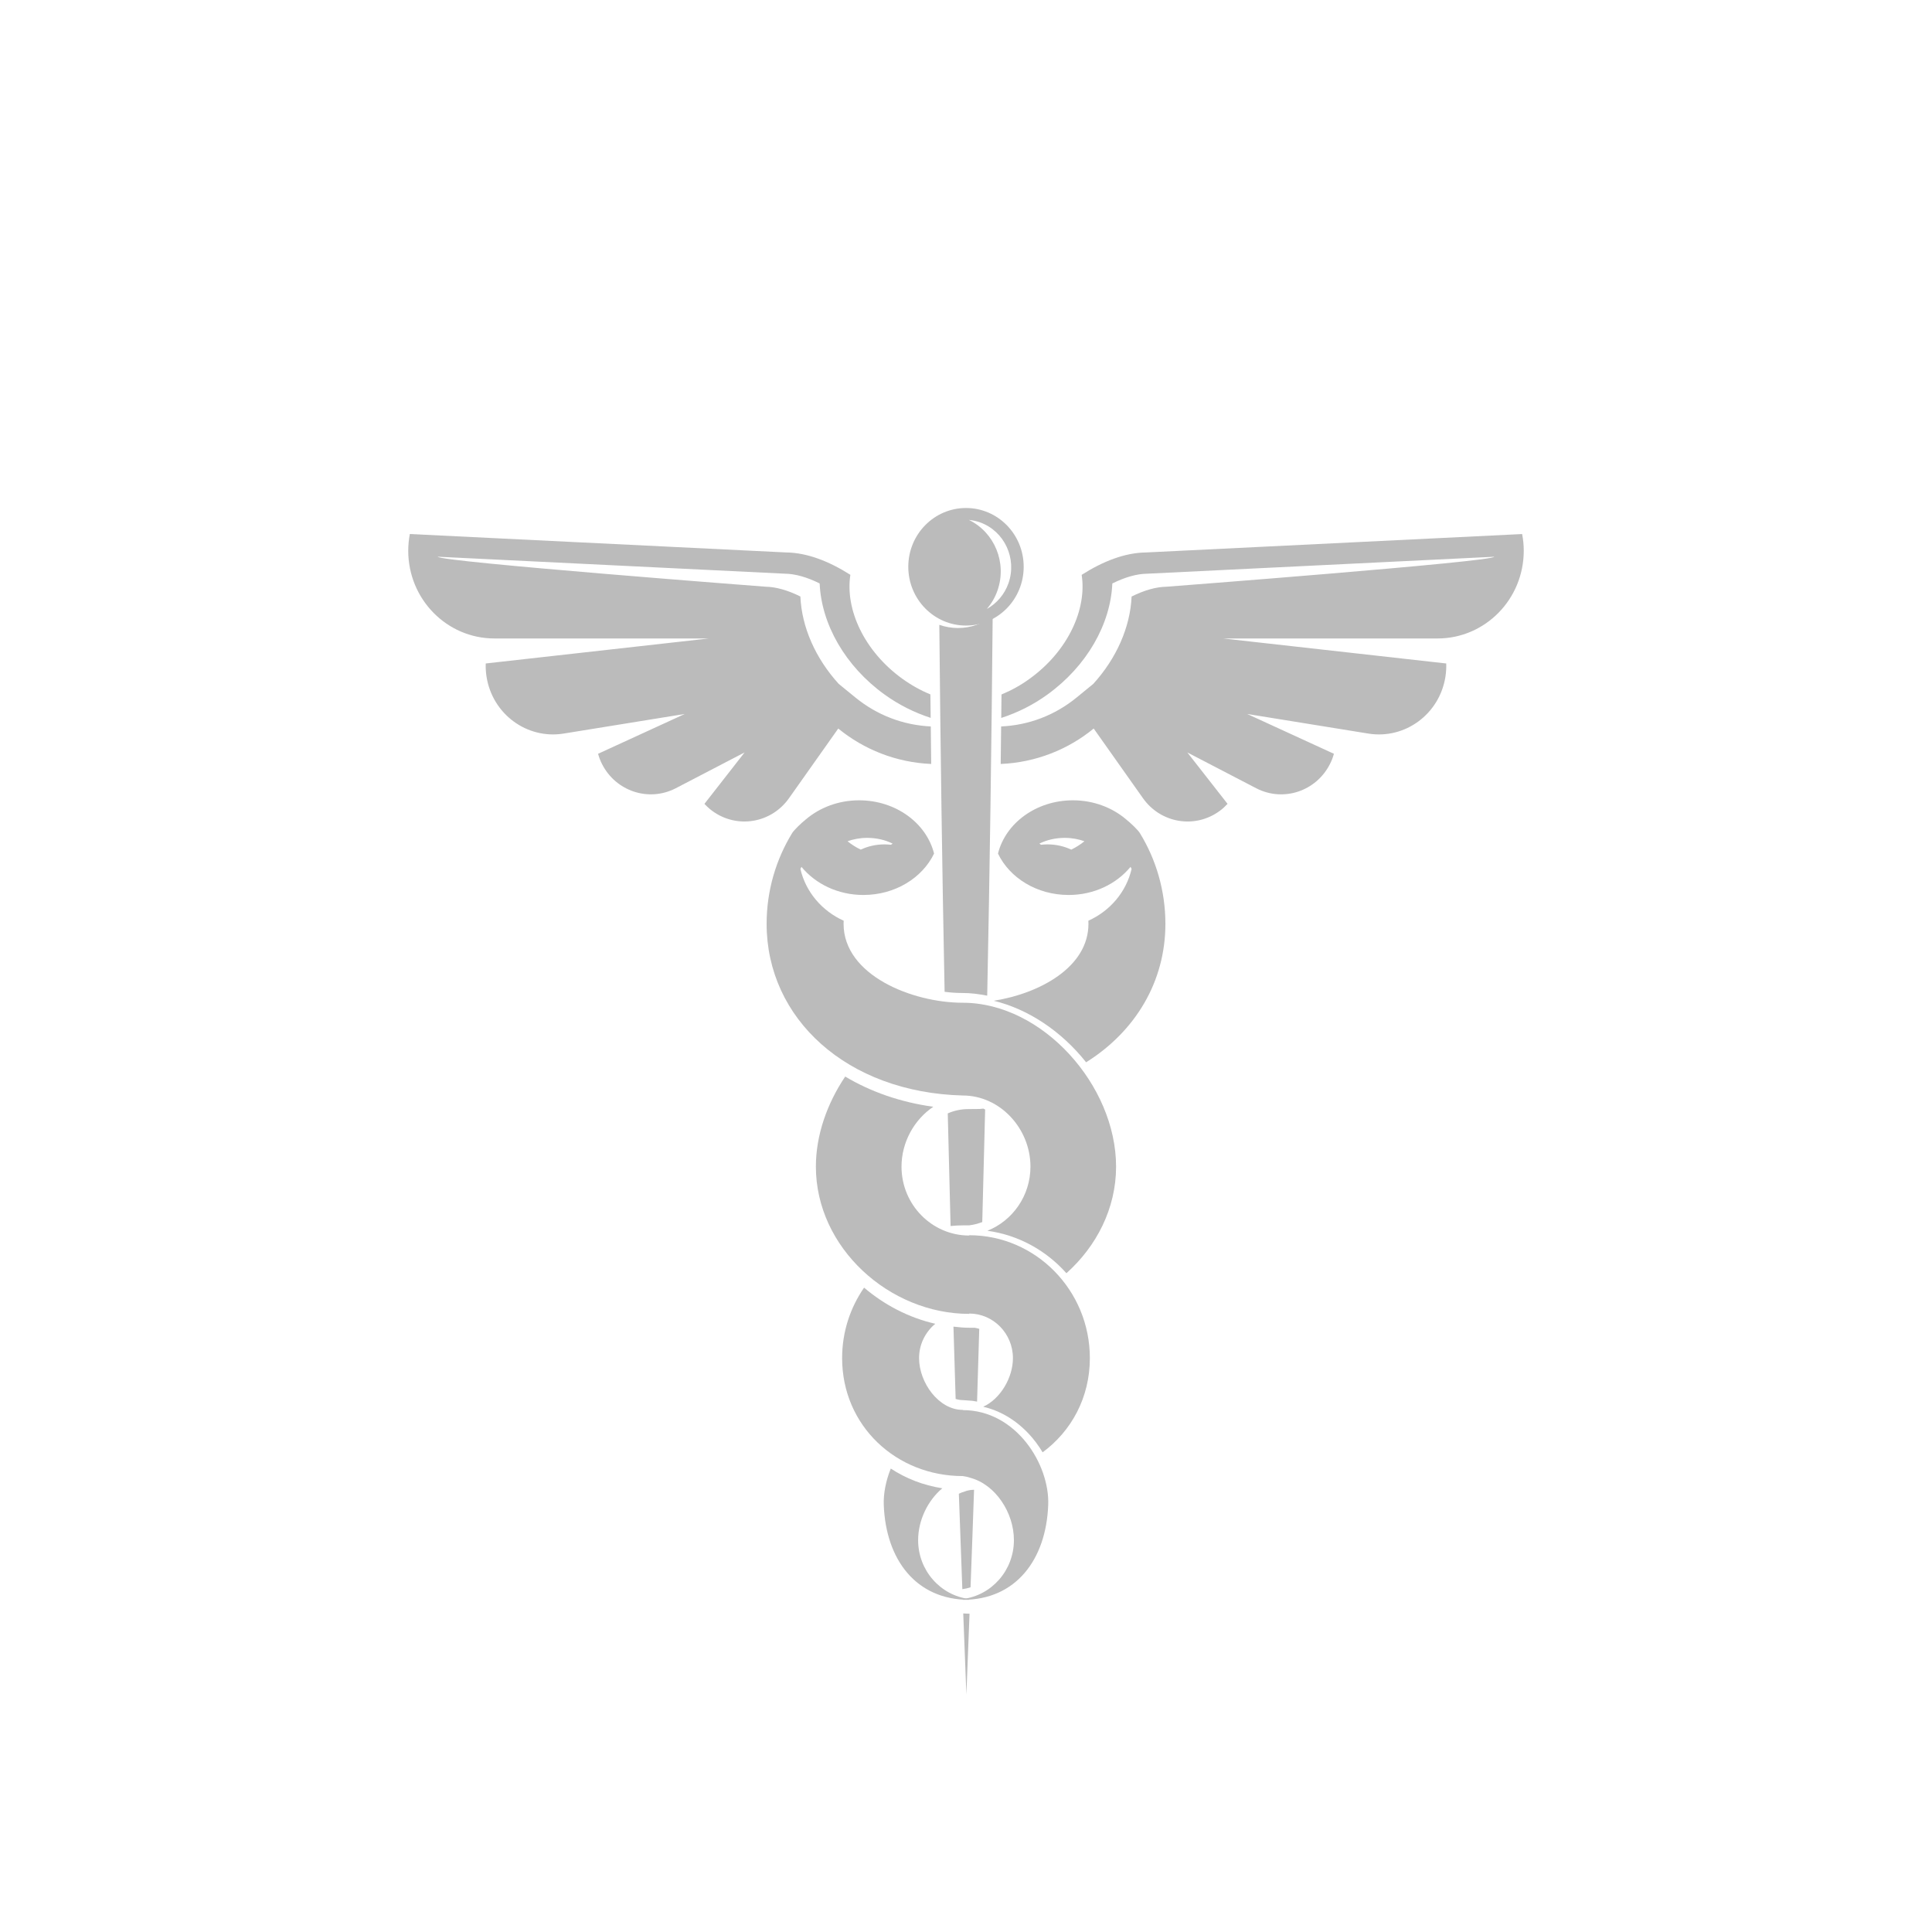 <?xml version="1.0" encoding="iso-8859-1"?>
<!-- Generator: Adobe Illustrator 14.0.0, SVG Export Plug-In . SVG Version: 6.00 Build 43363)  -->
<!DOCTYPE svg PUBLIC "-//W3C//DTD SVG 1.1//EN" "http://www.w3.org/Graphics/SVG/1.1/DTD/svg11.dtd">
<svg version="1.1" xmlns="http://www.w3.org/2000/svg" xmlns:xlink="http://www.w3.org/1999/xlink" x="0px" y="0px" width="100px"
	 height="100px" viewBox="0 0 100 100" style="enable-background:new 0 0 100 100;" xml:space="preserve">
<g id="sm-hipaa">
	<g>
		<path style="fill:#BBBBBB;" d="M44.271,36.099l-0.86-0.702c-1.203-1.325-1.915-2.937-1.983-4.522
			c-0.657-0.327-1.27-0.499-1.799-0.507c0,0-16.907-1.29-16.971-1.552l17.966,0.878c0.529,0.005,1.144,0.178,1.801,0.505
			c0.092,2.114,1.326,4.279,3.347,5.741c0.745,0.54,1.56,0.945,2.399,1.217c-0.002-0.407-0.009-0.805-0.014-1.215
			c-0.501-0.206-0.993-0.478-1.466-0.82c-1.952-1.416-2.955-3.568-2.676-5.369c-1.101-0.702-2.243-1.146-3.321-1.158l-19.481-0.954
			c-0.052,0.28-0.083,0.57-0.083,0.864c0,2.509,1.998,4.542,4.46,4.542h11.1l-11.549,1.294c-0.007,0.224,0.005,0.448,0.041,0.68
			c0.302,1.936,2.089,3.255,3.989,2.949l6.273-1.015l-4.488,2.061c0.049,0.177,0.113,0.35,0.198,0.518
			c0.714,1.425,2.425,1.99,3.824,1.265l3.562-1.853l-2.078,2.661c0.121,0.132,0.258,0.258,0.407,0.367
			c1.274,0.935,3.051,0.641,3.968-0.657l2.551-3.608c1.328,1.086,2.995,1.755,4.81,1.834c-0.007-0.639-0.014-1.294-0.021-1.942
			C46.744,37.531,45.399,37.02,44.271,36.099z"/>
		<path style="fill:#BBBBBB;" d="M78.869,28.506c0-0.294-0.029-0.584-0.084-0.864l-19.48,0.954
			c-1.076,0.012-2.217,0.456-3.318,1.158c0.278,1.801-0.724,3.953-2.681,5.369c-0.47,0.345-0.967,0.616-1.468,0.823
			c-0.005,0.408-0.01,0.808-0.014,1.214c0.841-0.27,1.658-0.677,2.402-1.219c2.021-1.462,3.258-3.627,3.348-5.741
			c0.66-0.327,1.271-0.5,1.803-0.505l17.965-0.878c-0.062,0.262-16.969,1.552-16.969,1.552c-0.531,0.008-1.145,0.18-1.801,0.507
			c-0.071,1.585-0.781,3.197-1.984,4.522l-0.859,0.702c-1.127,0.923-2.475,1.435-3.91,1.501c-0.007,0.648-0.016,1.298-0.023,1.942
			c1.818-0.078,3.484-0.746,4.814-1.834l2.551,3.608c0.92,1.298,2.692,1.592,3.969,0.657c0.151-0.109,0.283-0.234,0.408-0.367
			l-2.082-2.661l3.564,1.853c1.399,0.726,3.111,0.161,3.824-1.265c0.086-0.168,0.149-0.34,0.199-0.518l-4.488-2.061l6.272,1.015
			c1.903,0.306,3.688-1.013,3.989-2.949c0.036-0.231,0.048-0.456,0.041-0.68l-11.547-1.294h11.098
			C76.871,33.047,78.869,31.015,78.869,28.506z"/>
		<path style="fill:#BBBBBB;" d="M47.522,79.718c0-1.023,0.496-2.053,1.252-2.685c-0.983-0.153-1.886-0.506-2.668-1.021
			c-0.255,0.636-0.385,1.292-0.362,1.892c0.109,2.812,1.659,4.903,4.422,4.903v-0.043C48.675,82.579,47.522,81.286,47.522,79.718z"
			/>
		<path style="fill:#BBBBBB;" d="M50.167,68.006v-0.017c1.246,0,2.262,1.035,2.262,2.306c0,1.012-0.646,2.111-1.539,2.518
			c0.872,0.204,1.67,0.672,2.346,1.388c0.279,0.294,0.521,0.623,0.73,0.971c1.482-1.091,2.445-2.827,2.445-4.876
			c0-3.509-2.802-6.361-6.246-6.361v0.016c-1.931,0-3.503-1.6-3.503-3.564c0-1.272,0.66-2.437,1.645-3.101
			c-1.688-0.233-3.233-0.77-4.559-1.564c-0.941,1.399-1.518,3.036-1.518,4.665C42.232,64.588,46.038,68.006,50.167,68.006z"/>
		<path style="fill:#BBBBBB;" d="M49.833,51.902c-2.612,0-6.169-1.423-6.169-4.084c0-0.057,0.002-0.107,0.005-0.162
			c-1.123-0.504-1.966-1.489-2.241-2.684c0.017-0.036,0.04-0.067,0.057-0.102c0.721,0.876,1.881,1.454,3.203,1.454
			c1.643,0,3.052-0.883,3.659-2.143c-0.395-1.578-1.981-2.757-3.881-2.757c-1.066,0-2.028,0.375-2.742,0.977
			c-0.286,0.23-0.624,0.561-0.723,0.72c-0.834,1.364-1.321,2.974-1.321,4.697c0,4.899,4.15,8.729,10.154,8.885
			c1.933,0,3.502,1.715,3.502,3.682c0,1.508-0.926,2.801-2.23,3.319c1.613,0.22,3.049,1.024,4.091,2.198
			c1.554-1.389,2.571-3.348,2.571-5.518C57.768,56.181,53.963,51.902,49.833,51.902z M46.118,43.725
			c-0.111-0.012-0.225-0.02-0.338-0.02c-0.458,0-0.872,0.105-1.227,0.271c-0.251-0.119-0.478-0.265-0.684-0.433
			c0.308-0.11,0.65-0.175,1.017-0.175c0.492,0,0.943,0.111,1.316,0.297C46.177,43.686,46.144,43.703,46.118,43.725z"/>
		<path style="fill:#BBBBBB;" d="M49.833,72.987v-0.011c-1.246,0-2.262-1.412-2.262-2.682c0-0.72,0.333-1.354,0.839-1.776
			c-1.371-0.313-2.636-0.976-3.685-1.87c-0.714,1.032-1.137,2.289-1.137,3.646c0,3.506,2.804,6.107,6.245,6.107
			c0,0,0.276,0.041,0.397,0.092c1.293,0.348,2.25,1.796,2.25,3.224c0,1.568-1.156,2.861-2.647,3.047v0.043
			c2.76,0,4.313-2.092,4.422-4.903C54.341,75.803,52.594,72.987,49.833,72.987z"/>
		<path style="fill:#BBBBBB;" d="M59,43.121c-0.098-0.159-0.438-0.489-0.724-0.72c-0.714-0.603-1.679-0.977-2.741-0.977
			c-1.9,0-3.486,1.179-3.879,2.757c0.604,1.26,2.014,2.143,3.656,2.143c1.323,0,2.481-0.578,3.203-1.454
			c0.018,0.035,0.039,0.066,0.057,0.102c-0.275,1.195-1.116,2.179-2.238,2.684c0,0.055,0.004,0.105,0.004,0.162
			c0,2.249-2.543,3.612-4.906,3.981c1.796,0.432,3.51,1.58,4.785,3.185c2.559-1.603,4.104-4.183,4.104-7.166
			C60.32,46.095,59.836,44.485,59,43.121z M55.447,43.976c-0.353-0.166-0.769-0.271-1.227-0.271c-0.113,0-0.228,0.008-0.336,0.02
			c-0.029-0.022-0.062-0.039-0.086-0.06c0.371-0.186,0.826-0.297,1.314-0.297c0.367,0,0.712,0.065,1.018,0.175
			C55.924,43.711,55.697,43.856,55.447,43.976z"/>
		<g>
			<path style="fill:#BBBBBB;" d="M50.706,57.4l-0.591,0.006c-0.378,0-0.733,0.081-1.059,0.223c0.045,1.943,0.095,3.885,0.146,5.83
				c0.208-0.021,0.421-0.034,0.631-0.034h0.321c0.241-0.026,0.468-0.09,0.688-0.171c0.052-1.941,0.102-3.887,0.149-5.826
				c-0.033-0.016-0.06-0.033-0.092-0.047C50.833,57.386,50.772,57.396,50.706,57.4z"/>
			<path style="fill:#BBBBBB;" d="M50.332,72.506c0.081,0.01,0.161,0.026,0.241,0.041c0.04-1.257,0.076-2.511,0.113-3.766
				c-0.078-0.023-0.154-0.044-0.234-0.056h-0.246c-0.288,0-0.572-0.024-0.855-0.058c0.038,1.246,0.073,2.496,0.113,3.742
				c0.121,0.037,0.244,0.06,0.369,0.06L50.332,72.506z"/>
			<path style="fill:#BBBBBB;" d="M50.417,77.11c-0.059,0.003-0.113,0.01-0.172,0.011c-0.097,0.015-0.206,0.039-0.241,0.052
				l-0.031,0.015l-0.038,0.01c-0.102,0.026-0.203,0.071-0.305,0.118c0.059,1.646,0.118,3.293,0.18,4.938
				c0.146-0.018,0.289-0.051,0.425-0.096C50.301,80.476,50.358,78.794,50.417,77.11z"/>
			<path style="fill:#BBBBBB;" d="M49.857,83.511c0.055,1.396,0.106,2.797,0.163,4.195c0.057-1.395,0.109-2.785,0.163-4.182
				C50.072,83.524,49.966,83.517,49.857,83.511z"/>
			<path style="fill:#BBBBBB;" d="M49.583,32.506c-0.338,0-0.662-0.06-0.964-0.164c0.059,6.319,0.146,12.651,0.274,18.994
				c0.317,0.041,0.626,0.061,0.919,0.061c0.433,0,0.863,0.055,1.286,0.139c0.133-6.561,0.225-13.11,0.283-19.647
				C50.88,32.275,50.259,32.506,49.583,32.506z"/>
			<path style="fill:#BBBBBB;" d="M50.001,26.294c-1.65,0-2.988,1.361-2.988,3.043c0,1.68,1.338,3.042,2.988,3.042
				c1.649,0,2.985-1.362,2.985-3.042C52.986,27.656,51.65,26.294,50.001,26.294z M51.082,31.518c0.23-0.272,0.422-0.59,0.547-0.951
				c0.504-1.439-0.152-3.011-1.479-3.657c0.196,0.02,0.39,0.061,0.584,0.13c1.257,0.456,1.913,1.866,1.465,3.147
				C51.991,30.778,51.582,31.238,51.082,31.518z"/>
		</g>
	</g>
</g>
<g id="Layer_1">
</g>
</svg>
